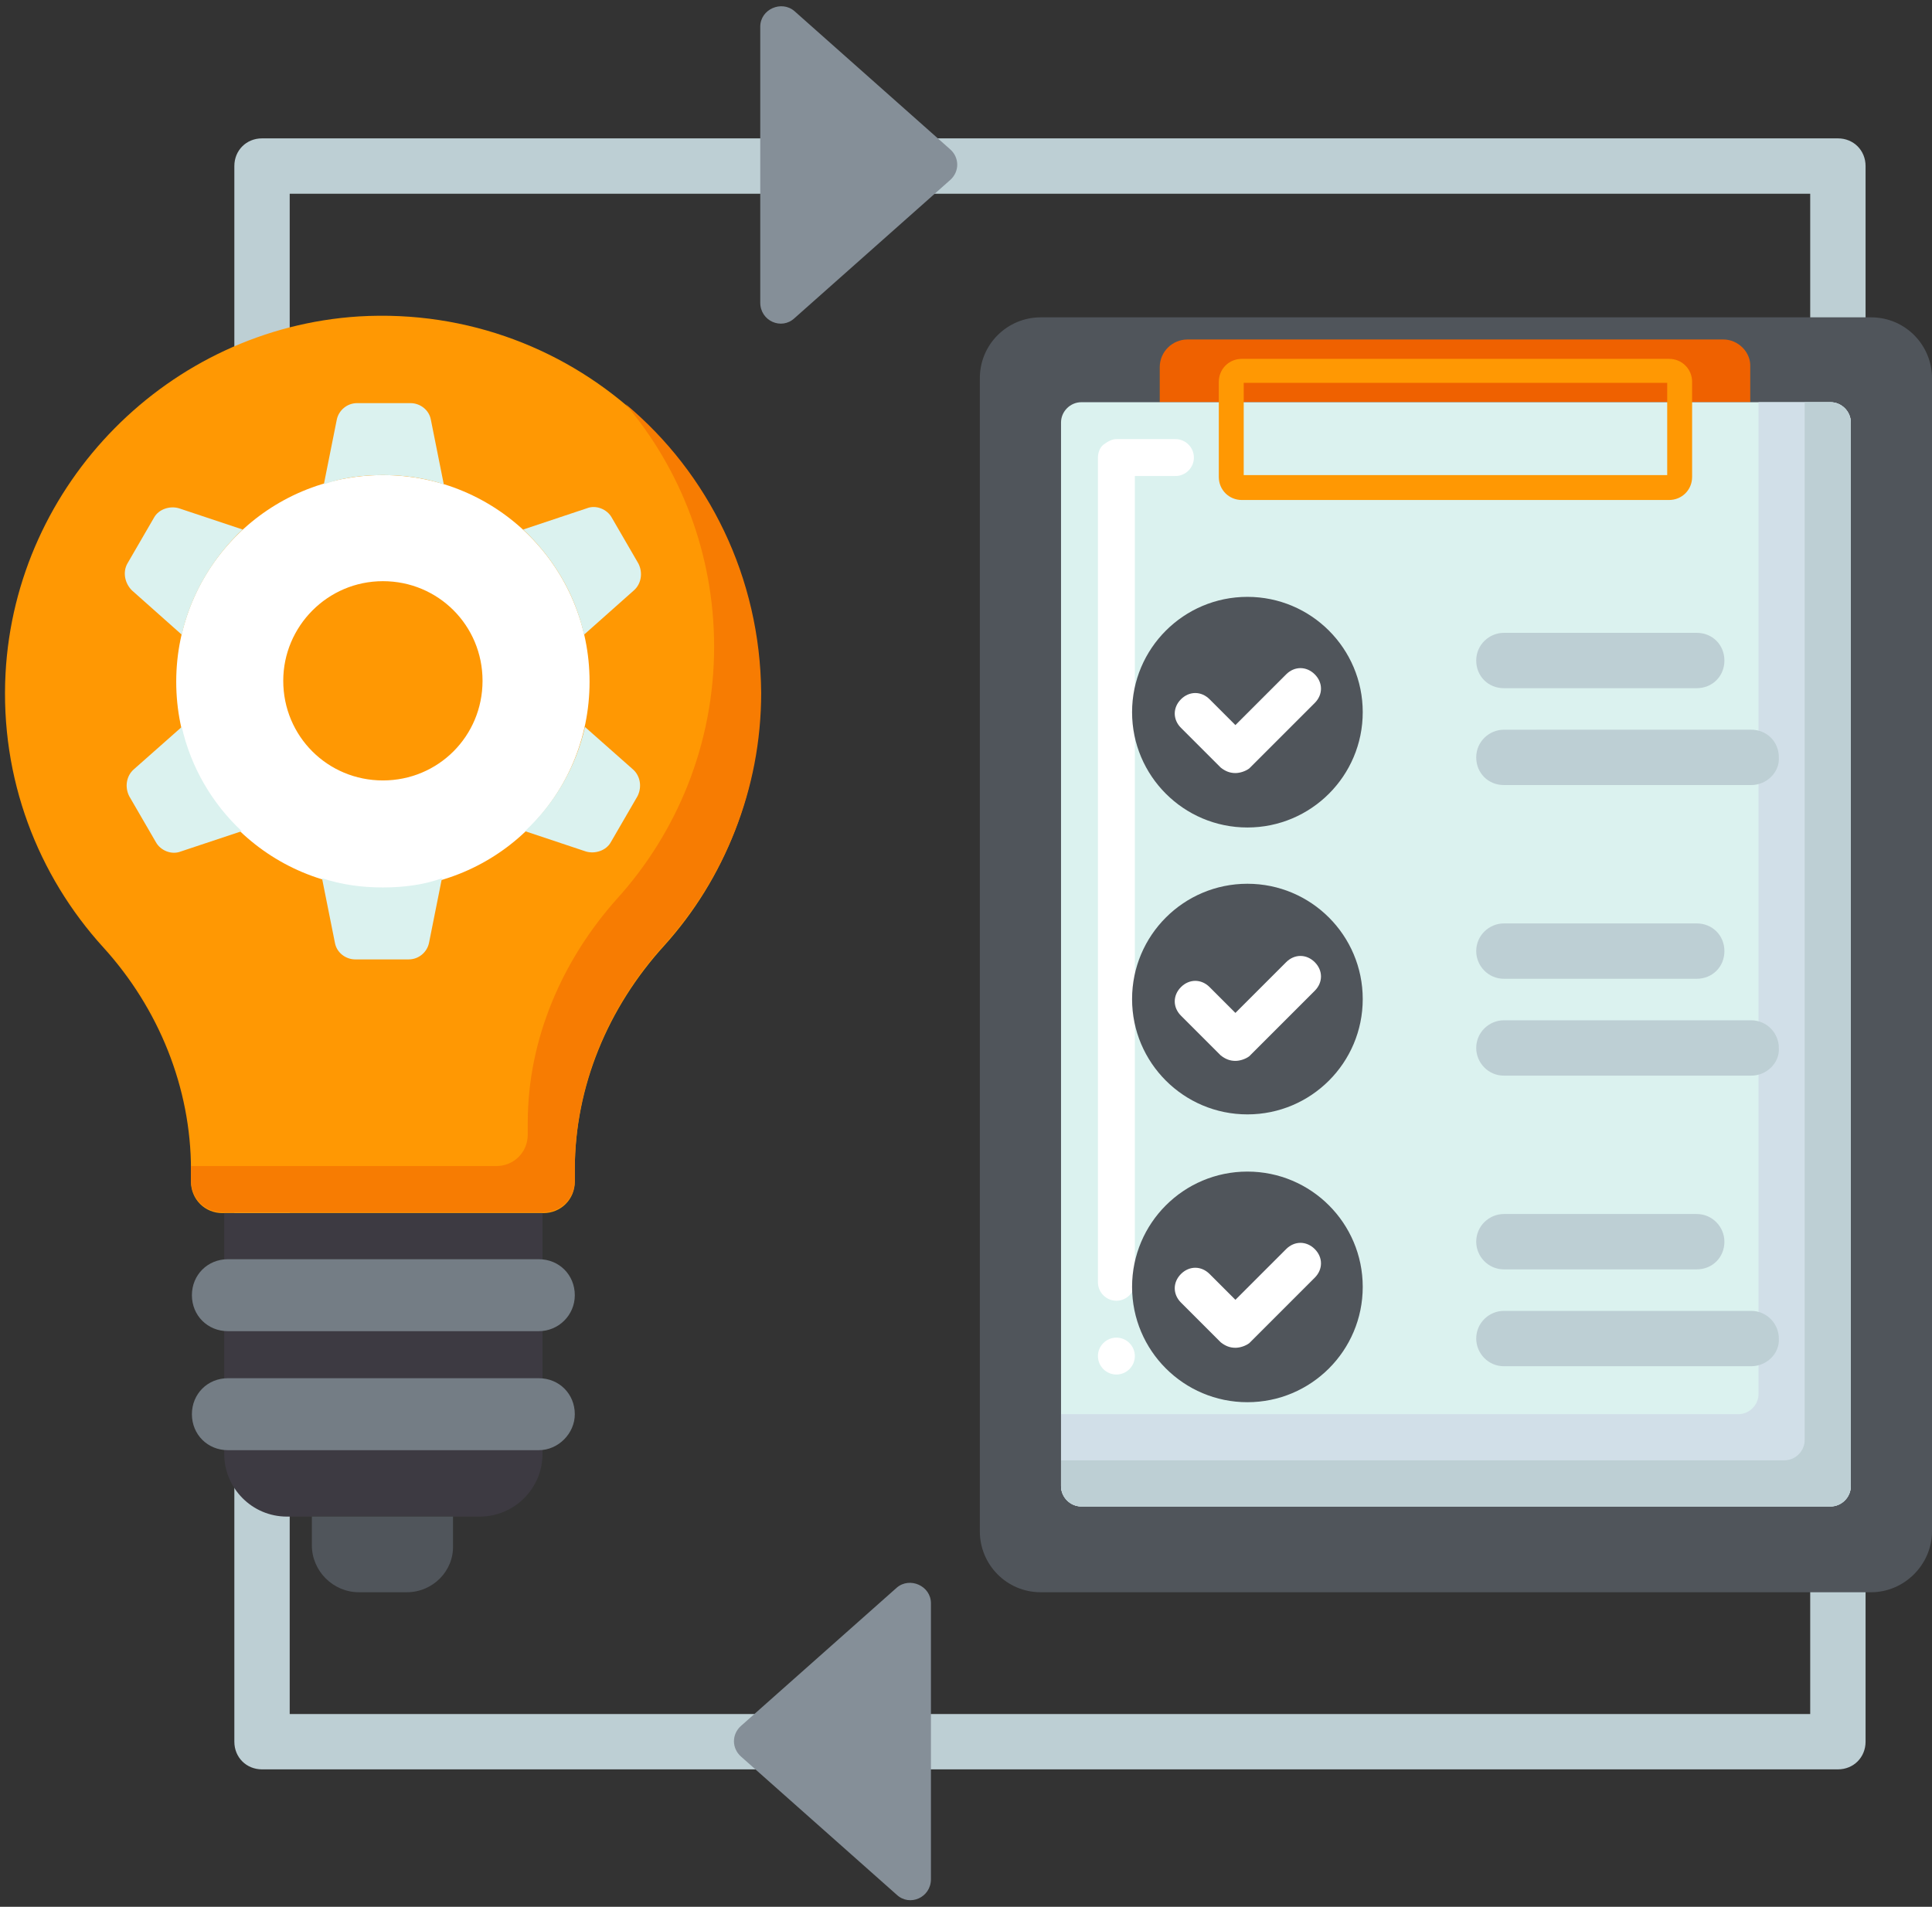<?xml version="1.0" encoding="UTF-8"?>
<!DOCTYPE svg PUBLIC '-//W3C//DTD SVG 1.0//EN'
          'http://www.w3.org/TR/2001/REC-SVG-20010904/DTD/svg10.dtd'>
<svg height="206.7" preserveAspectRatio="xMidYMid meet" version="1.0" viewBox="14.2 24.6 209.4 206.7" width="209.4" xmlns="http://www.w3.org/2000/svg" xmlns:xlink="http://www.w3.org/1999/xlink" zoomAndPan="magnify"
><rect x="14.2" y="24.6" width="209.4" height="206.7" fill="#333333" stroke="none"/><g
  ><g
    ><path d="M213.4,216.4H42.6c-1.7,0-3-1.3-3-3V42.6c0-1.7,1.3-3,3-3h170.8c1.7,0,3,1.3,3,3v170.8 C216.4,215.1,215.1,216.4,213.4,216.4z M45.6,210.4h164.8V45.6H45.6V210.4z" fill="#bdcfd4"
    /></g
    ><g
    ><g
      ><g
        ><g
          ><g
            ><g
              ><g
                ><g
                  ><g
                    ><g
                      ><path d="M96.6,99.8c0-23.5-19.8-42.3-43.5-40.9c-20.6,1.3-37.2,18.1-38.3,38.7c-0.6,11.4,3.5,21.9,10.6,29.7 c6,6.6,9.5,15.2,9.5,24.1v1.3c0,1.9,1.5,3.4,3.4,3.4h34.8c1.9,0,3.4-1.5,3.4-3.4v-1.3c0-9,3.6-17.6,9.7-24.3 C92.7,119.9,96.6,110.3,96.6,99.8z" fill="#ff9803"
                      /></g
                    ></g
                  ></g
                ></g
                ><g
                ><path d="M82,68.4c6,7.1,9.6,16.3,9.6,26.3c0,10.5-4,20.1-10.5,27.3c-6,6.7-9.7,15.3-9.7,24.3v1.3 c0,1.9-1.5,3.4-3.4,3.4H34.9c0,0.1,0,0.2,0,0.3v1.3c0,1.9,1.5,3.4,3.4,3.4h34.8c1.9,0,3.4-1.5,3.4-3.4v-1.3 c0-9,3.6-17.6,9.7-24.3c6.5-7.2,10.5-16.8,10.5-27.3C96.6,87.2,91,75.9,82,68.4z" fill="#f77c02"
                /></g
                ><g
                ><g
                  ><g
                    ><g
                      ><path d="M66.2,189H45.3c-3.8,0-6.8-3.1-6.8-6.8v-26.1H73v26.1C73,186,69.9,189,66.2,189z" fill="#3d3a42"
                      /></g
                    ></g
                  ></g
                ></g
                ><g
                ><g
                  ><g
                    ><g
                      ><g
                        ><path d="M72.6,181.8H38.9c-2.2,0-3.9-1.7-3.9-3.9l0,0c0-2.2,1.7-3.9,3.9-3.9h33.7c2.2,0,3.9,1.7,3.9,3.9 l0,0C76.5,180,74.7,181.8,72.6,181.8z" fill="#747d85"
                        /></g
                      ></g
                    ></g
                  ></g
                ></g
                ><g
                ><g
                  ><g
                    ><g
                      ><g
                        ><path d="M72.6,168.9H38.9c-2.2,0-3.9-1.7-3.9-3.9l0,0c0-2.2,1.7-3.9,3.9-3.9h33.7c2.2,0,3.9,1.7,3.9,3.9 l0,0C76.5,167.2,74.7,168.9,72.6,168.9z" fill="#747d85"
                        /></g
                      ></g
                    ></g
                  ></g
                ></g
              ></g
            ></g
            ><g
            ><g
              ><g
                ><path d="M58.3,197.2h-5.2c-2.8,0-5.1-2.3-5.1-5.1V189h15.3v3.1C63.4,194.9,61.1,197.2,58.3,197.2z" fill="#50555b"
                /></g
              ></g
            ></g
          ></g
        ></g
        ><g
        ><g
          ><g
            ><g
              ><g
                ><g
                  ><g
                    ><g
                      ><g
                        ><path d="M55.7,76.1c-12.4,0-22.4,10-22.4,22.4s10,22.4,22.4,22.4s22.4-10,22.4-22.4 C78.1,86.1,68.1,76.1,55.7,76.1z M55.7,109.2c-6,0-10.8-4.8-10.8-10.8c0-5.9,4.8-10.8,10.8-10.8s10.8,4.8,10.8,10.8 C66.5,104.4,61.7,109.2,55.7,109.2z" fill="#fff"
                        /></g
                      ></g
                    ></g
                  ></g
                  ><g
                  ><g
                    ><g
                      ><g
                        ><g
                          ><path d="M77.5,93.4l5.4-4.8c0.8-0.7,1-1.9,0.5-2.9l-2.9-5c-0.5-0.9-1.7-1.4-2.7-1L70.9,82 C74.1,85,76.5,88.9,77.5,93.4z" fill="#dbf2ef"
                          /></g
                        ></g
                      ></g
                    ></g
                    ><g
                    ><g
                      ><g
                        ><g
                          ><path d="M28.5,88.6l5.4,4.8c1-4.4,3.4-8.4,6.6-11.4l-6.9-2.3c-1-0.3-2.2,0.1-2.7,1l-2.9,5 C27.5,86.6,27.7,87.8,28.5,88.6z" fill="#dbf2ef"
                          /></g
                        ></g
                      ></g
                    ></g
                    ><g
                    ><g
                      ><g
                        ><g
                          ><path d="M55.7,76.1c2.3,0,4.5,0.3,6.6,1l-1.4-7c-0.2-1.1-1.2-1.8-2.2-1.8h-5.8c-1.1,0-2,0.8-2.2,1.8 l-1.4,7C51.2,76.4,53.4,76.1,55.7,76.1z" fill="#dbf2ef"
                          /></g
                        ></g
                      ></g
                    ></g
                    ><g
                    ><g
                      ><g
                        ><g
                          ><path d="M82.8,108l-5.2-4.6c-1,4.4-3.3,8.3-6.5,11.3l6.6,2.2c1,0.3,2.2-0.1,2.7-1l2.9-5 C83.8,109.9,83.6,108.7,82.8,108z" fill="#dbf2ef"
                          /></g
                        ></g
                      ></g
                    ></g
                    ><g
                    ><g
                      ><g
                        ><g
                          ><path d="M55.7,120.8c-2.3,0-4.5-0.3-6.6-1l1.4,7c0.2,1.1,1.2,1.8,2.2,1.8h5.8c1.1,0,2-0.8,2.2-1.8l1.4-7 C60.2,120.5,58,120.8,55.7,120.8z" fill="#dbf2ef"
                          /></g
                        ></g
                      ></g
                    ></g
                    ><g
                    ><g
                      ><g
                        ><g
                          ><path d="M33.9,103.4l-5.2,4.6c-0.8,0.7-1,1.9-0.5,2.9l2.9,5c0.5,0.9,1.7,1.4,2.7,1l6.6-2.2 C37.2,111.7,34.9,107.8,33.9,103.4z" fill="#dbf2ef"
                          /></g
                        ></g
                      ></g
                    ></g
                  ></g
                ></g
              ></g
            ></g
          ></g
        ></g
      ></g
      ><g
      ><g
        ><g
          ><g
            ><g
              ><g
                ><g
                  ><g
                    ><g
                      ><g
                        ><path d="M217,197.2h-90c-3.7,0-6.6-3-6.6-6.6v-125c0-3.7,3-6.6,6.6-6.6h90c3.7,0,6.6,3,6.6,6.6v125 C223.6,194.2,220.6,197.2,217,197.2z" fill="#50555b"
                        /></g
                      ></g
                    ></g
                    ><g
                    ><g
                      ><path d="M201,61.4h-58.1c-1.6,0-3,1.3-3,3v3.8h64v-3.8C204,62.8,202.6,61.4,201,61.4z" fill="#ef6100"
                      /></g
                    ></g
                    ><g
                    ><g
                      ><g
                        ><path d="M212.6,187.9h-81.2c-1.2,0-2.2-1-2.2-2.2V70.4c0-1.2,1-2.2,2.2-2.2h81.2c1.2,0,2.2,1,2.2,2.2v115.3 C214.8,186.9,213.8,187.9,212.6,187.9z" fill="#dbf2ef"
                        /></g
                      ></g
                    ></g
                    ><g
                    ><path d="M135.2,173.6c-1.1,0-2-0.9-2-2c0-1.1,0.9-2,2-2c1.1,0,2,0.9,2,2C137.2,172.7,136.3,173.6,135.2,173.6 z M135.2,165.6c-1.1,0-2-0.9-2-2V74.2c0-0.5,0.2-1.1,0.6-1.4s0.9-0.6,1.4-0.6h6.4c1.1,0,2,0.9,2,2c0,1.1-0.9,2-2,2h-4.4 v87.4C137.2,164.7,136.3,165.6,135.2,165.6z" fill="#fff"
                    /></g
                    ><g
                    ><path d="M212.6,68.2h-7.8v107.5c0,1.2-1,2.2-2.2,2.2h-73.4v7.8c0,1.2,1,2.2,2.2,2.2h81.2c1.2,0,2.2-1,2.2-2.2 V70.4C214.8,69.2,213.8,68.2,212.6,68.2z" fill="#d1dfe8"
                    /></g
                    ><g
                    ><path d="M212.6,68.2h-2.8v112.5c0,1.2-1,2.2-2.2,2.2h-78.4v2.8c0,1.2,1,2.2,2.2,2.2h81.2c1.2,0,2.2-1,2.2-2.2 V70.4C214.8,69.2,213.8,68.2,212.6,68.2z" fill="#bdcfd4"
                    /></g
                    ><g
                    ><g
                      ><g
                        ><g
                          ><g
                            ><path d="M198.1,99.2h-20.9c-1.7,0-3-1.3-3-3l0,0c0-1.7,1.4-3,3-3h20.9c1.7,0,3,1.3,3,3l0,0 C201.1,97.9,199.8,99.2,198.1,99.2z" fill="#bdcfd4"
                            /></g
                          ></g
                        ></g
                        ><g
                        ><g
                          ><path d="M204,109.7h-26.8c-1.7,0-3-1.3-3-3l0,0c0-1.7,1.4-3,3-3H204c1.7,0,3,1.3,3,3l0,0 C207.1,108.3,205.7,109.7,204,109.7z" fill="#bdcfd4"
                          /></g
                        ></g
                        ><g
                        ><g
                          ><g
                            ><path d="M198.1,130.7h-20.9c-1.7,0-3-1.4-3-3l0,0c0-1.7,1.4-3,3-3h20.9c1.7,0,3,1.3,3,3l0,0 C201.1,129.4,199.8,130.7,198.1,130.7z" fill="#bdcfd4"
                            /></g
                          ></g
                        ></g
                        ><g
                        ><g
                          ><path d="M204,141.2h-26.8c-1.7,0-3-1.4-3-3l0,0c0-1.7,1.4-3,3-3H204c1.7,0,3,1.4,3,3l0,0 C207.1,139.8,205.7,141.2,204,141.2z" fill="#bdcfd4"
                          /></g
                        ></g
                        ><g
                        ><g
                          ><g
                            ><path d="M198.1,162.2h-20.9c-1.7,0-3-1.4-3-3l0,0c0-1.7,1.4-3,3-3h20.9c1.7,0,3,1.4,3,3l0,0 C201.1,160.9,199.8,162.2,198.1,162.2z" fill="#bdcfd4"
                            /></g
                          ></g
                        ></g
                        ><g
                        ><g
                          ><path d="M204,172.7h-26.8c-1.7,0-3-1.4-3-3l0,0c0-1.7,1.4-3,3-3H204c1.7,0,3,1.4,3,3l0,0 C207.1,171.3,205.7,172.7,204,172.7z" fill="#bdcfd4"
                          /></g
                        ></g
                      ></g
                      ><g
                      ><g
                        ><g
                          ><circle cx="149.4" cy="101.8" fill="#50555b" r="12.5"
                          /></g
                        ></g
                        ><g
                        ><g
                          ><g
                            ><path d="M148.1,108.4c-0.6,0-1.1-0.2-1.6-0.6l-4.3-4.3c-0.9-0.9-0.9-2.2,0-3.1c0.9-0.9,2.2-0.9,3.1,0 l2.8,2.8l5.5-5.5c0.9-0.9,2.2-0.9,3.1,0c0.9,0.9,0.9,2.2,0,3.1l-7.1,7.1C149.2,108.2,148.6,108.4,148.1,108.4z" fill="#fff"
                            /></g
                          ></g
                        ></g
                      ></g
                      ><g
                      ><g
                        ><g
                          ><circle cx="149.4" cy="132.9" fill="#50555b" r="12.5"
                          /></g
                        ></g
                        ><g
                        ><g
                          ><g
                            ><path d="M148.1,139.6c-0.6,0-1.1-0.2-1.6-0.6l-4.3-4.3c-0.9-0.9-0.9-2.2,0-3.1c0.9-0.9,2.2-0.9,3.1,0 l2.8,2.8l5.5-5.5c0.9-0.9,2.2-0.9,3.1,0c0.9,0.9,0.9,2.2,0,3.1l-7.1,7.1C149.2,139.4,148.6,139.6,148.1,139.6z" fill="#fff"
                            /></g
                          ></g
                        ></g
                      ></g
                      ><g
                      ><g
                        ><g
                          ><circle cx="149.4" cy="164.1" fill="#50555b" r="12.5"
                          /></g
                        ></g
                        ><g
                        ><g
                          ><g
                            ><path d="M148.1,170.7c-0.6,0-1.1-0.2-1.6-0.6l-4.3-4.3c-0.9-0.9-0.9-2.2,0-3.1c0.9-0.9,2.2-0.9,3.1,0 l2.8,2.8l5.5-5.5c0.9-0.9,2.2-0.9,3.1,0c0.9,0.9,0.9,2.2,0,3.1l-7.1,7.1C149.2,170.5,148.6,170.7,148.1,170.7z" fill="#fff"
                            /></g
                          ></g
                        ></g
                      ></g
                    ></g
                  ></g
                ></g
              ></g
            ></g
            ><g
            ><g
              ><path d="M195.1,78.8h-46.3c-1.4,0-2.5-1.1-2.5-2.5V66c0-1.4,1.1-2.5,2.5-2.5h46.3c1.4,0,2.5,1.1,2.5,2.5v10.3 C197.6,77.7,196.5,78.8,195.1,78.8z M149,76.1h45.9v-10H149V76.1z" fill="#ff9803"
              /></g
            ></g
          ></g
        ></g
      ></g
    ></g
    ><g
    ><g
      ><g
        ><g
          ><g
            ><g
              ><path d="M96.6,27.5c0-1.9,2.3-2.9,3.7-1.7l16.9,15c1,0.9,1,2.4,0,3.3l-16.9,15c-1.4,1.3-3.7,0.3-3.7-1.7V27.5z" fill="#858f98"
              /></g
            ></g
          ></g
        ></g
      ></g
      ><g
      ><g
        ><g
          ><g
            ><g
              ><path d="M115.1,198.4c0-1.9-2.3-2.9-3.7-1.7l-16.9,15c-1,0.9-1,2.4,0,3.3l16.9,15c1.4,1.3,3.7,0.3,3.7-1.7 V198.4z" fill="#858f98"
              /></g
            ></g
          ></g
        ></g
      ></g
    ></g
  ></g
></svg
>
